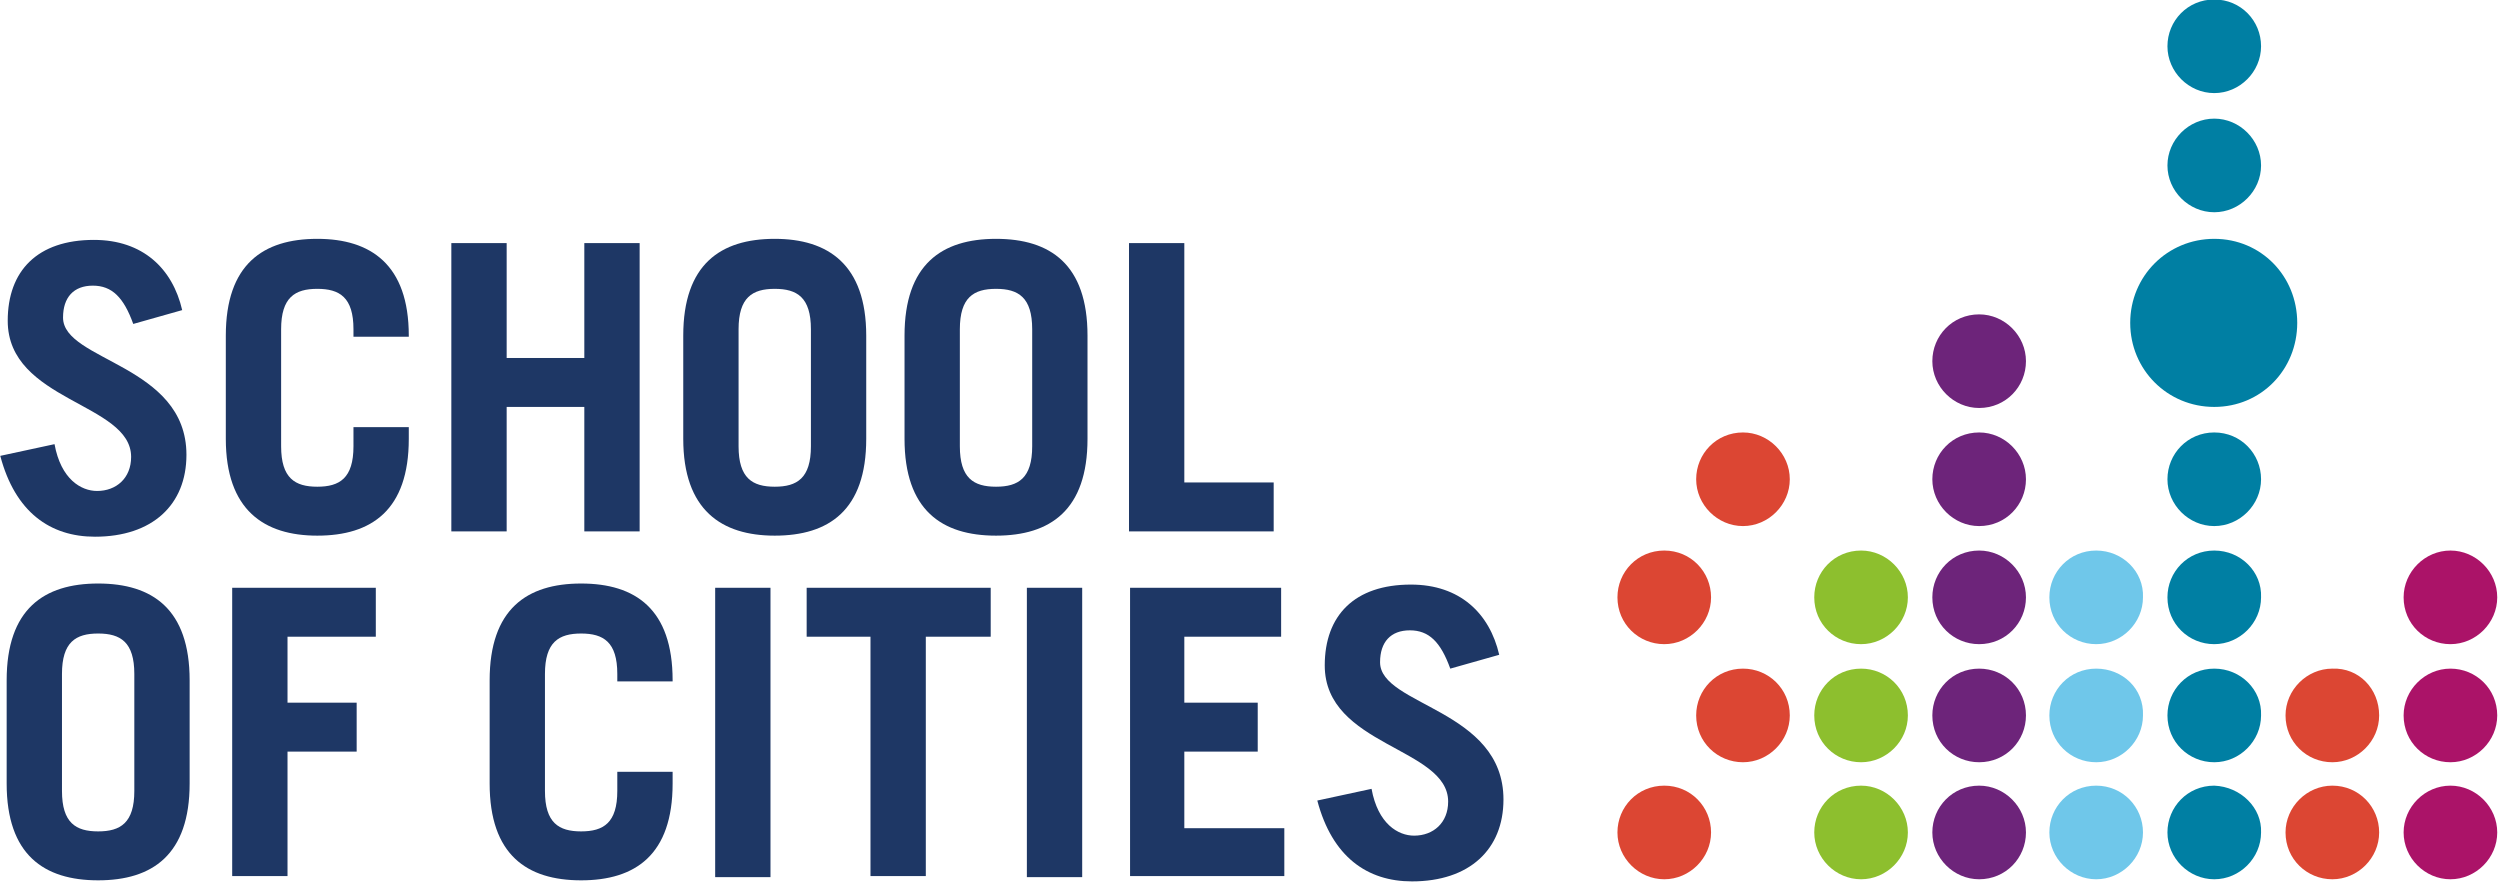 <?xml version="1.0" encoding="utf-8"?>
<!-- Generator: Adobe Illustrator 26.3.1, SVG Export Plug-In . SVG Version: 6.00 Build 0)  -->
<svg version="1.1" id="Layer_1" xmlns="http://www.w3.org/2000/svg" xmlns:xlink="http://www.w3.org/1999/xlink" x="0px" y="0px"
	 viewBox="0 0 235 83" style="enable-background:new 0 0 235 83;" xml:space="preserve">
<style type="text/css">
	.st0{fill:#007FA3;}
	.st1{fill:#AB1368;}
	.st2{fill:#DC4633;}
	.st3{fill:#6FC7EA;}
	.st4{fill:#6D247A;}
	.st5{fill:#8DBF2E;}
	.st6{fill:#1E3765;}
</style>
<g id="ARTWORK_-_DOTS" transform="translate(385.226, 15.151)">
	<g id="Group_00000134236784172566600880000005953133423151954084_">
		<g id="Path_00000075843833481419621850000012565892086266511258_" transform="translate(152.014, 0)">
			<path class="st0" d="M-329.1,7.3c-4.4,0-7.9,3.5-7.9,7.9s3.5,7.9,7.9,7.9s7.8-3.5,7.8-7.9S-324.7,7.3-329.1,7.3z"/>
			<path class="st1" d="M-306.9,58.7c-2.4,0-4.4,2-4.4,4.4s2,4.4,4.4,4.4c2.4,0,4.4-2,4.4-4.4S-304.5,58.7-306.9,58.7z"/>
			<path class="st1" d="M-306.9,47.7c-2.4,0-4.4,2-4.4,4.4c0,2.5,2,4.4,4.4,4.4c2.4,0,4.4-2,4.4-4.4
				C-302.5,49.6-304.5,47.7-306.9,47.7z"/>
			<path class="st1" d="M-306.9,36.6c-2.4,0-4.4,2-4.4,4.4c0,2.5,2,4.4,4.4,4.4c2.4,0,4.4-2,4.4-4.4
				C-302.5,38.6-304.5,36.6-306.9,36.6z"/>
			<path class="st2" d="M-318,58.7c-2.4,0-4.4,2-4.4,4.4c0,2.5,2,4.4,4.4,4.4s4.4-2,4.4-4.4C-313.6,60.7-315.5,58.7-318,58.7
				L-318,58.7z"/>
			<path class="st2" d="M-318,47.7c-2.4,0-4.4,2-4.4,4.4c0,2.5,2,4.4,4.4,4.4s4.4-2,4.4-4.4C-313.6,49.6-315.5,47.6-318,47.7
				L-318,47.7z"/>
			<path class="st0" d="M-329.1,58.7c-2.5,0-4.4,2-4.4,4.4s2,4.4,4.4,4.4s4.4-2,4.4-4.4C-324.6,60.8-326.6,58.8-329.1,58.7
				L-329.1,58.7z"/>
			<path class="st0" d="M-329.1,47.7c-2.5,0-4.4,2-4.4,4.4c0,2.5,2,4.4,4.4,4.4s4.4-2,4.4-4.4C-324.6,49.7-326.6,47.7-329.1,47.7
				L-329.1,47.7z"/>
			<path class="st0" d="M-329.1,36.6c-2.5,0-4.4,2-4.4,4.4c0,2.5,2,4.4,4.4,4.4s4.4-2,4.4-4.4C-324.6,38.6-326.6,36.6-329.1,36.6z"
				/>
			<path class="st3" d="M-340.2,58.7c-2.5,0-4.4,2-4.4,4.4s2,4.4,4.4,4.4s4.4-2,4.4-4.4S-337.7,58.7-340.2,58.7z"/>
			<path class="st3" d="M-340.2,47.7c-2.5,0-4.4,2-4.4,4.4c0,2.5,2,4.4,4.4,4.4s4.4-2,4.4-4.4C-335.7,49.6-337.7,47.7-340.2,47.7z"
				/>
			<path class="st3" d="M-340.2,36.6c-2.5,0-4.4,2-4.4,4.4c0,2.5,2,4.4,4.4,4.4s4.4-2,4.4-4.4C-335.7,38.6-337.7,36.6-340.2,36.6z"
				/>
			<path class="st4" d="M-351.2,58.7c-2.5,0-4.4,2-4.4,4.4s2,4.4,4.4,4.4c2.5,0,4.4-2,4.4-4.4S-348.8,58.7-351.2,58.7z"/>
			<path class="st4" d="M-351.2,47.7c-2.5,0-4.4,2-4.4,4.4c0,2.5,2,4.4,4.4,4.4c2.5,0,4.4-2,4.4-4.4
				C-346.8,49.6-348.8,47.7-351.2,47.7z"/>
			<path class="st4" d="M-351.2,36.6c-2.5,0-4.4,2-4.4,4.4c0,2.5,2,4.4,4.4,4.4c2.5,0,4.4-2,4.4-4.4
				C-346.8,38.6-348.8,36.6-351.2,36.6z"/>
			<path class="st4" d="M-351.2,25.5c-2.5,0-4.4,2-4.4,4.4s2,4.4,4.4,4.4c2.5,0,4.4-2,4.4-4.4S-348.8,25.5-351.2,25.5z"/>
			<path class="st0" d="M-329.1,25.5c-2.5,0-4.4,2-4.4,4.4s2,4.4,4.4,4.4s4.4-2,4.4-4.4S-326.6,25.5-329.1,25.5z"/>
			<path class="st0" d="M-329.1,4.8c2.4,0,4.4-2,4.4-4.4s-2-4.4-4.4-4.4c-2.4,0-4.4,2-4.4,4.4S-331.5,4.8-329.1,4.8"/>
			<path class="st0" d="M-329.1-15.2c-2.5,0-4.4,2-4.4,4.4s2,4.4,4.4,4.4s4.4-2,4.4-4.4S-326.6-15.2-329.1-15.2z"/>
			<path class="st4" d="M-351.2,14.4c-2.5,0-4.4,2-4.4,4.4s2,4.4,4.4,4.4c2.5,0,4.4-2,4.4-4.4S-348.8,14.4-351.2,14.4z"/>
			<path class="st5" d="M-362.3,58.7c-2.5,0-4.4,2-4.4,4.4s2,4.4,4.4,4.4s4.4-2,4.4-4.4S-359.9,58.7-362.3,58.7z"/>
			<path class="st5" d="M-362.3,47.7c-2.5,0-4.4,2-4.4,4.4c0,2.5,2,4.4,4.4,4.4s4.4-2,4.4-4.4C-357.9,49.6-359.9,47.7-362.3,47.7z"
				/>
			<path class="st5" d="M-362.3,36.6c-2.5,0-4.4,2-4.4,4.4c0,2.5,2,4.4,4.4,4.4s4.4-2,4.4-4.4C-357.9,38.6-359.9,36.6-362.3,36.6z"
				/>
			<path class="st2" d="M-380.8,58.7c-2.5,0-4.4,2-4.4,4.4s2,4.4,4.4,4.4s4.4-2,4.4-4.4S-378.3,58.7-380.8,58.7z"/>
			<path class="st2" d="M-373.4,47.7c-2.5,0-4.4,2-4.4,4.4c0,2.5,2,4.4,4.4,4.4s4.4-2,4.4-4.4C-369,49.6-371,47.7-373.4,47.7z"/>
			<path class="st2" d="M-373.4,25.5c-2.5,0-4.4,2-4.4,4.4s2,4.4,4.4,4.4s4.4-2,4.4-4.4S-371,25.5-373.4,25.5z"/>
			<path class="st2" d="M-380.8,36.6c-2.5,0-4.4,2-4.4,4.4c0,2.5,2,4.4,4.4,4.4s4.4-2,4.4-4.4C-376.4,38.6-378.3,36.6-380.8,36.6z"
				/>
		</g>
		<path id="Path_00000003069743194456249680000013432771866274396587_" class="st6" d="M-372.7,15.3c-0.9-2.5-2-3.6-3.8-3.6
			s-2.8,1.1-2.8,3c0,4.1,11.6,4.4,11.6,12.9c0,4.7-3.2,7.7-8.6,7.7c-4.2,0-7.5-2.3-8.9-7.6l5.1-1.1c0.6,3.3,2.5,4.4,4,4.4
			c1.8,0,3.2-1.2,3.2-3.2c0-5.1-11.6-5.2-11.6-12.8c0-4.7,2.8-7.6,8.1-7.6c4.6,0,7.4,2.7,8.3,6.6L-372.7,15.3L-372.7,15.3z"/>
		<path id="Path_00000091724580102727830930000012617773865117147024_" class="st6" d="M-358.8,26.8c0,3,1.3,3.8,3.4,3.8
			c2.1,0,3.4-0.8,3.4-3.8V25h5.2v1.1c0,6.7-3.5,9.1-8.6,9.1c-5,0-8.6-2.4-8.6-9.1v-9.7c0-6.7,3.5-9.1,8.6-9.1c5,0,8.6,2.4,8.6,9.1
			v0.1h-5.2v-0.7c0-3-1.3-3.8-3.4-3.8c-2.1,0-3.4,0.8-3.4,3.8V26.8L-358.8,26.8z"/>
		<polygon id="Path_00000108281419709834927400000010740878168152433284_" class="st6" points="-342.8,34.8 -342.8,7.7 -337.6,7.7 
			-337.6,18.5 -330.3,18.5 -330.3,7.7 -325.1,7.7 -325.1,34.8 -330.3,34.8 -330.3,23.1 -337.6,23.1 -337.6,34.8 		"/>
		<path id="Shape_00000033368477168142334370000014198741583003955885_" class="st6" d="M-321,16.4c0-6.7,3.5-9.1,8.6-9.1
			c5,0,8.6,2.4,8.6,9.1v9.7c0,6.7-3.5,9.1-8.6,9.1c-5,0-8.6-2.4-8.6-9.1V16.4L-321,16.4z M-315.8,26.8c0,3,1.3,3.8,3.4,3.8
			c2.1,0,3.4-0.8,3.4-3.8v-11c0-3-1.3-3.8-3.4-3.8c-2.1,0-3.4,0.8-3.4,3.8V26.8z"/>
		<path id="Shape_00000037674267188036045380000011854484215561622688_" class="st6" d="M-300.2,16.4c0-6.7,3.5-9.1,8.6-9.1
			s8.6,2.4,8.6,9.1v9.7c0,6.7-3.5,9.1-8.6,9.1s-8.6-2.4-8.6-9.1V16.4L-300.2,16.4z M-295,26.8c0,3,1.3,3.8,3.4,3.8
			c2.1,0,3.4-0.8,3.4-3.8v-11c0-3-1.3-3.8-3.4-3.8c-2.1,0-3.4,0.8-3.4,3.8V26.8z"/>
		<polygon id="Path_00000173855951266988033420000015626847674926190259_" class="st6" points="-279.1,34.8 -279.1,7.7 -273.9,7.7 
			-273.9,30.2 -265.5,30.2 -265.5,34.8 -279.1,34.8 		"/>
		<path id="Shape_00000160909674384806031750000009186740142006693789_" class="st6" d="M-384.6,48.8c0-6.7,3.5-9.1,8.6-9.1
			s8.6,2.4,8.6,9.1v9.7c0,6.7-3.5,9.1-8.6,9.1s-8.6-2.4-8.6-9.1V48.8z M-379.4,59.2c0,3,1.3,3.8,3.4,3.8c2.1,0,3.4-0.8,3.4-3.8V48.2
			c0-3-1.3-3.8-3.4-3.8c-2.1,0-3.4,0.8-3.4,3.8V59.2z"/>
		<polygon id="Path_00000092429602866384923350000004653004390943932606_" class="st6" points="-363.4,67.3 -363.4,40.1 
			-349.9,40.1 -349.9,44.7 -358.2,44.7 -358.2,50.9 -351.7,50.9 -351.7,55.5 -358.2,55.5 -358.2,67.2 -363.4,67.2 		"/>
		<path id="Path_00000094604210055401261360000007160405547983465612_" class="st6" d="M-334,59.2c0,3,1.3,3.8,3.4,3.8
			c2.1,0,3.4-0.8,3.4-3.8v-1.8h5.2v1.1c0,6.7-3.5,9.1-8.6,9.1s-8.6-2.4-8.6-9.1v-9.7c0-6.7,3.5-9.1,8.6-9.1s8.6,2.4,8.6,9.1v0.1
			h-5.2v-0.7c0-3-1.3-3.8-3.4-3.8c-2.1,0-3.4,0.8-3.4,3.8V59.2L-334,59.2z"/>
		<polygon id="Path_00000123416321667207183090000009865720248007965569_" class="st6" points="-318,67.3 -318,40.1 -312.8,40.1 
			-312.8,67.3 		"/>
		<polygon id="Path_00000071526197776837595930000009669769919975592360_" class="st6" points="-292.1,40.1 -292.1,44.7 
			-298.2,44.7 -298.2,67.2 -303.4,67.2 -303.4,44.7 -309.4,44.7 -309.4,40.1 		"/>
		<polygon id="Path_00000047020203942460948440000015098305587579958927_" class="st6" points="-288.7,67.3 -288.7,40.1 
			-283.5,40.1 -283.5,67.3 		"/>
		<polygon id="Path_00000173869871763754201840000011206896906100498099_" class="st6" points="-279,67.3 -279,40.1 -264.8,40.1 
			-264.8,44.7 -273.9,44.7 -273.9,50.9 -267,50.9 -267,55.5 -273.9,55.5 -273.9,62.7 -264.5,62.7 -264.5,67.2 -279,67.2 		"/>
		<path id="Path_00000132783986430535256740000011166785393761951648_" class="st6" d="M-248.9,47.7c-0.9-2.5-2-3.6-3.8-3.6
			c-1.8,0-2.8,1.1-2.8,3c0,4.1,11.6,4.4,11.6,12.9c0,4.7-3.2,7.7-8.6,7.7c-4.2,0-7.5-2.3-8.9-7.6l5.1-1.1c0.6,3.3,2.5,4.4,4,4.4
			c1.8,0,3.2-1.2,3.2-3.2c0-5.1-11.6-5.2-11.6-12.8c0-4.7,2.8-7.6,8.1-7.6c4.6,0,7.4,2.7,8.3,6.6L-248.9,47.7L-248.9,47.7z"/>
	</g>
</g>
</svg>
